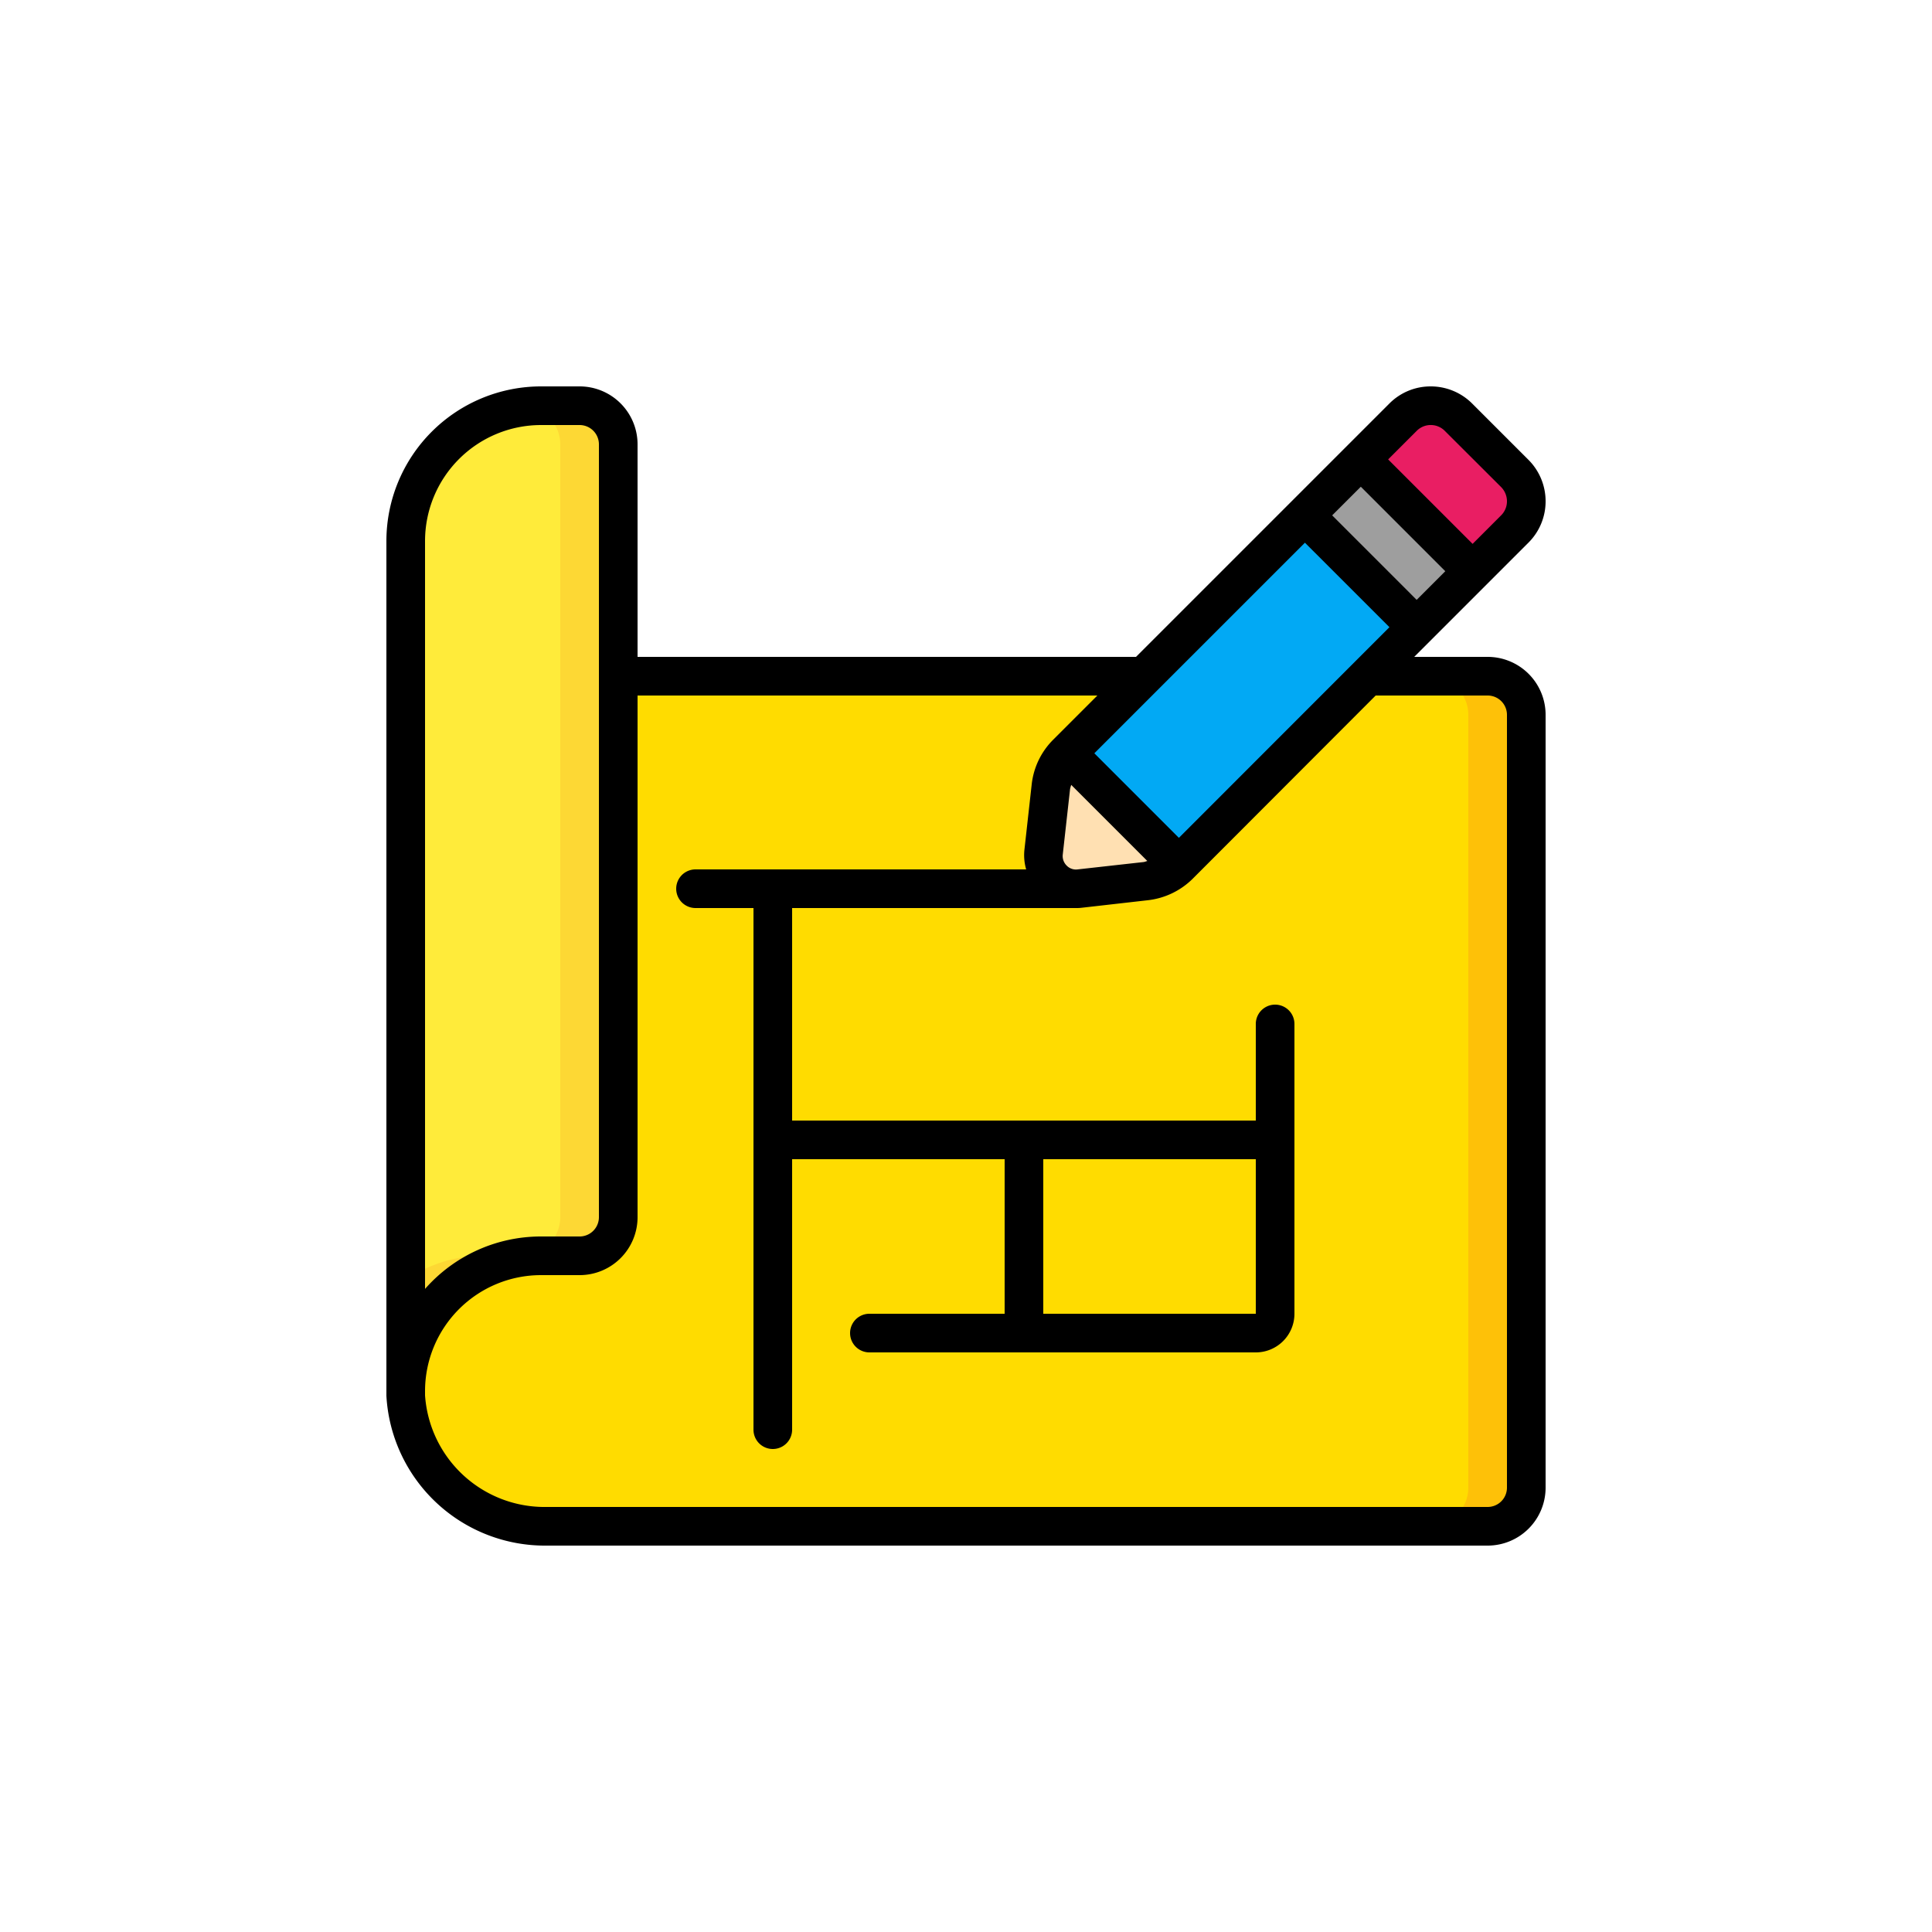 <svg xmlns="http://www.w3.org/2000/svg" version="1.1" xmlns:xlink="http://www.w3.org/1999/xlink" xmlns:svgjs="http://svgjs.com/svgjs" width="512" height="512" x="0" y="0" viewBox="0 0 60 60" style="enable-background:new 0 0 512 512" xml:space="preserve" class=""><g transform="matrix(0.6,0,0,0.6,12,12)"><g fill="none" fill-rule="nonzero"><path fill="#ffdc00" d="M59 17v40a2.006 2.006 0 0 1-2 2H8.29A7.2 7.2 0 0 1 1 52.22V52a7 7 0 0 1 7-7h2a2.006 2.006 0 0 0 2-2V15h45a2.006 2.006 0 0 1 2 2z" data-original="#ffdc00"></path><path fill="#fec108" d="M57 15h-3a2.006 2.006 0 0 1 2 2v40a2.006 2.006 0 0 1-2 2h3a2.006 2.006 0 0 0 2-2V17a2.006 2.006 0 0 0-2-2z" data-original="#fec108" class=""></path><path fill="#ffeb3a" d="M12 3v40a2.006 2.006 0 0 1-2 2H8a7 7 0 0 0-7 7V8a7 7 0 0 1 7-7h2a2.006 2.006 0 0 1 2 2z" data-original="#ffeb3a"></path><path fill="#fdd834" d="M10 1H8a7.05 7.05 0 0 0-.669.034A2 2 0 0 1 9 3v40a2.006 2.006 0 0 1-2 2H5a6.966 6.966 0 0 0-4 1.258V52a7 7 0 0 1 7-7h2a2.006 2.006 0 0 0 2-2V3a2.006 2.006 0 0 0-2-2z" data-original="#fdd834"></path><path fill="#ffe0b2" d="m41.01 24.77-.01.02c-.46.454-1.058.74-1.7.81l-3.42.39a1.71 1.71 0 0 1-1.87-1.87l.38-3.4c.07-.657.367-1.269.84-1.73z" data-original="#ffe0b2"></path><path fill="#02a9f4" d="M35.22 18.978 47.532 6.665l5.779 5.779-12.314 12.313z" data-original="#02a9f4"></path><path fill="#9e9e9e" d="m47.552 6.704 2.888-2.896 5.786 5.769-2.889 2.896z" data-original="#9e9e9e" class=""></path><path fill="#e91e63" d="m58.39 7.39-2.17 2.17-5.78-5.77v-.01l2.17-2.17a2.034 2.034 0 0 1 2.9 0l2.88 2.88a2.034 2.034 0 0 1 0 2.9z" data-original="#e91e63"></path><path fill="#000000" d="M60 5.958a3.033 3.033 0 0 0-.9-2.17L56.212.9a3.033 3.033 0 0 0-2.159-.9h-.01c-.806 0-1.578.325-2.143.9L38.8 14H13V3a3 3 0 0 0-3-3H8a8.009 8.009 0 0 0-8 8v44.251A8.218 8.218 0 0 0 8.29 60H57a3 3 0 0 0 3-3V17a3 3 0 0 0-3-3h-3.8l5.9-5.9a3.015 3.015 0 0 0 .9-2.142zM35.78 25a.667.667 0 0 1-.572-.2.691.691 0 0 1-.2-.564l.379-3.4c.016-.071.036-.141.06-.21l3.939 3.939c-.065.014-.124.046-.192.054zm5.239-1.633-4.376-4.377 10.9-10.9 4.374 4.373zm7.934-16.692 1.483-1.482 4.372 4.373-1.482 1.483zM2 8a6.006 6.006 0 0 1 6-6h2a1 1 0 0 1 1 1v40a1 1 0 0 1-1 1H8a7.984 7.984 0 0 0-6 2.714zm55 8a1 1 0 0 1 1 1v40a1 1 0 0 1-1 1H8.29A6.2 6.2 0 0 1 2 52.22V52a6.006 6.006 0 0 1 6-6h2a3 3 0 0 0 3-3V16h23.8l-2.271 2.271a3.863 3.863 0 0 0-1.129 2.334l-.379 3.407c-.031.332 0 .667.093.988H16a1 1 0 0 0 0 2h3v27a1 1 0 0 0 2 0V40h11v8h-7a1 1 0 0 0 0 2h20a2 2 0 0 0 2-2V33a1 1 0 0 0-2 0v5H21V27h14.7c.1 0 .165 0 .3-.016l3.417-.389a3.916 3.916 0 0 0 2.3-1.095l9.488-9.5zM45 40v8H34v-8zM57.69 6.682l-1.468 1.469-4.372-4.372 1.469-1.469a1.026 1.026 0 0 1 1.476.004L57.687 5.2c.201.198.314.469.313.751 0 .275-.113.539-.31.731z" data-original="#000000" class=""></path></g></g></svg>